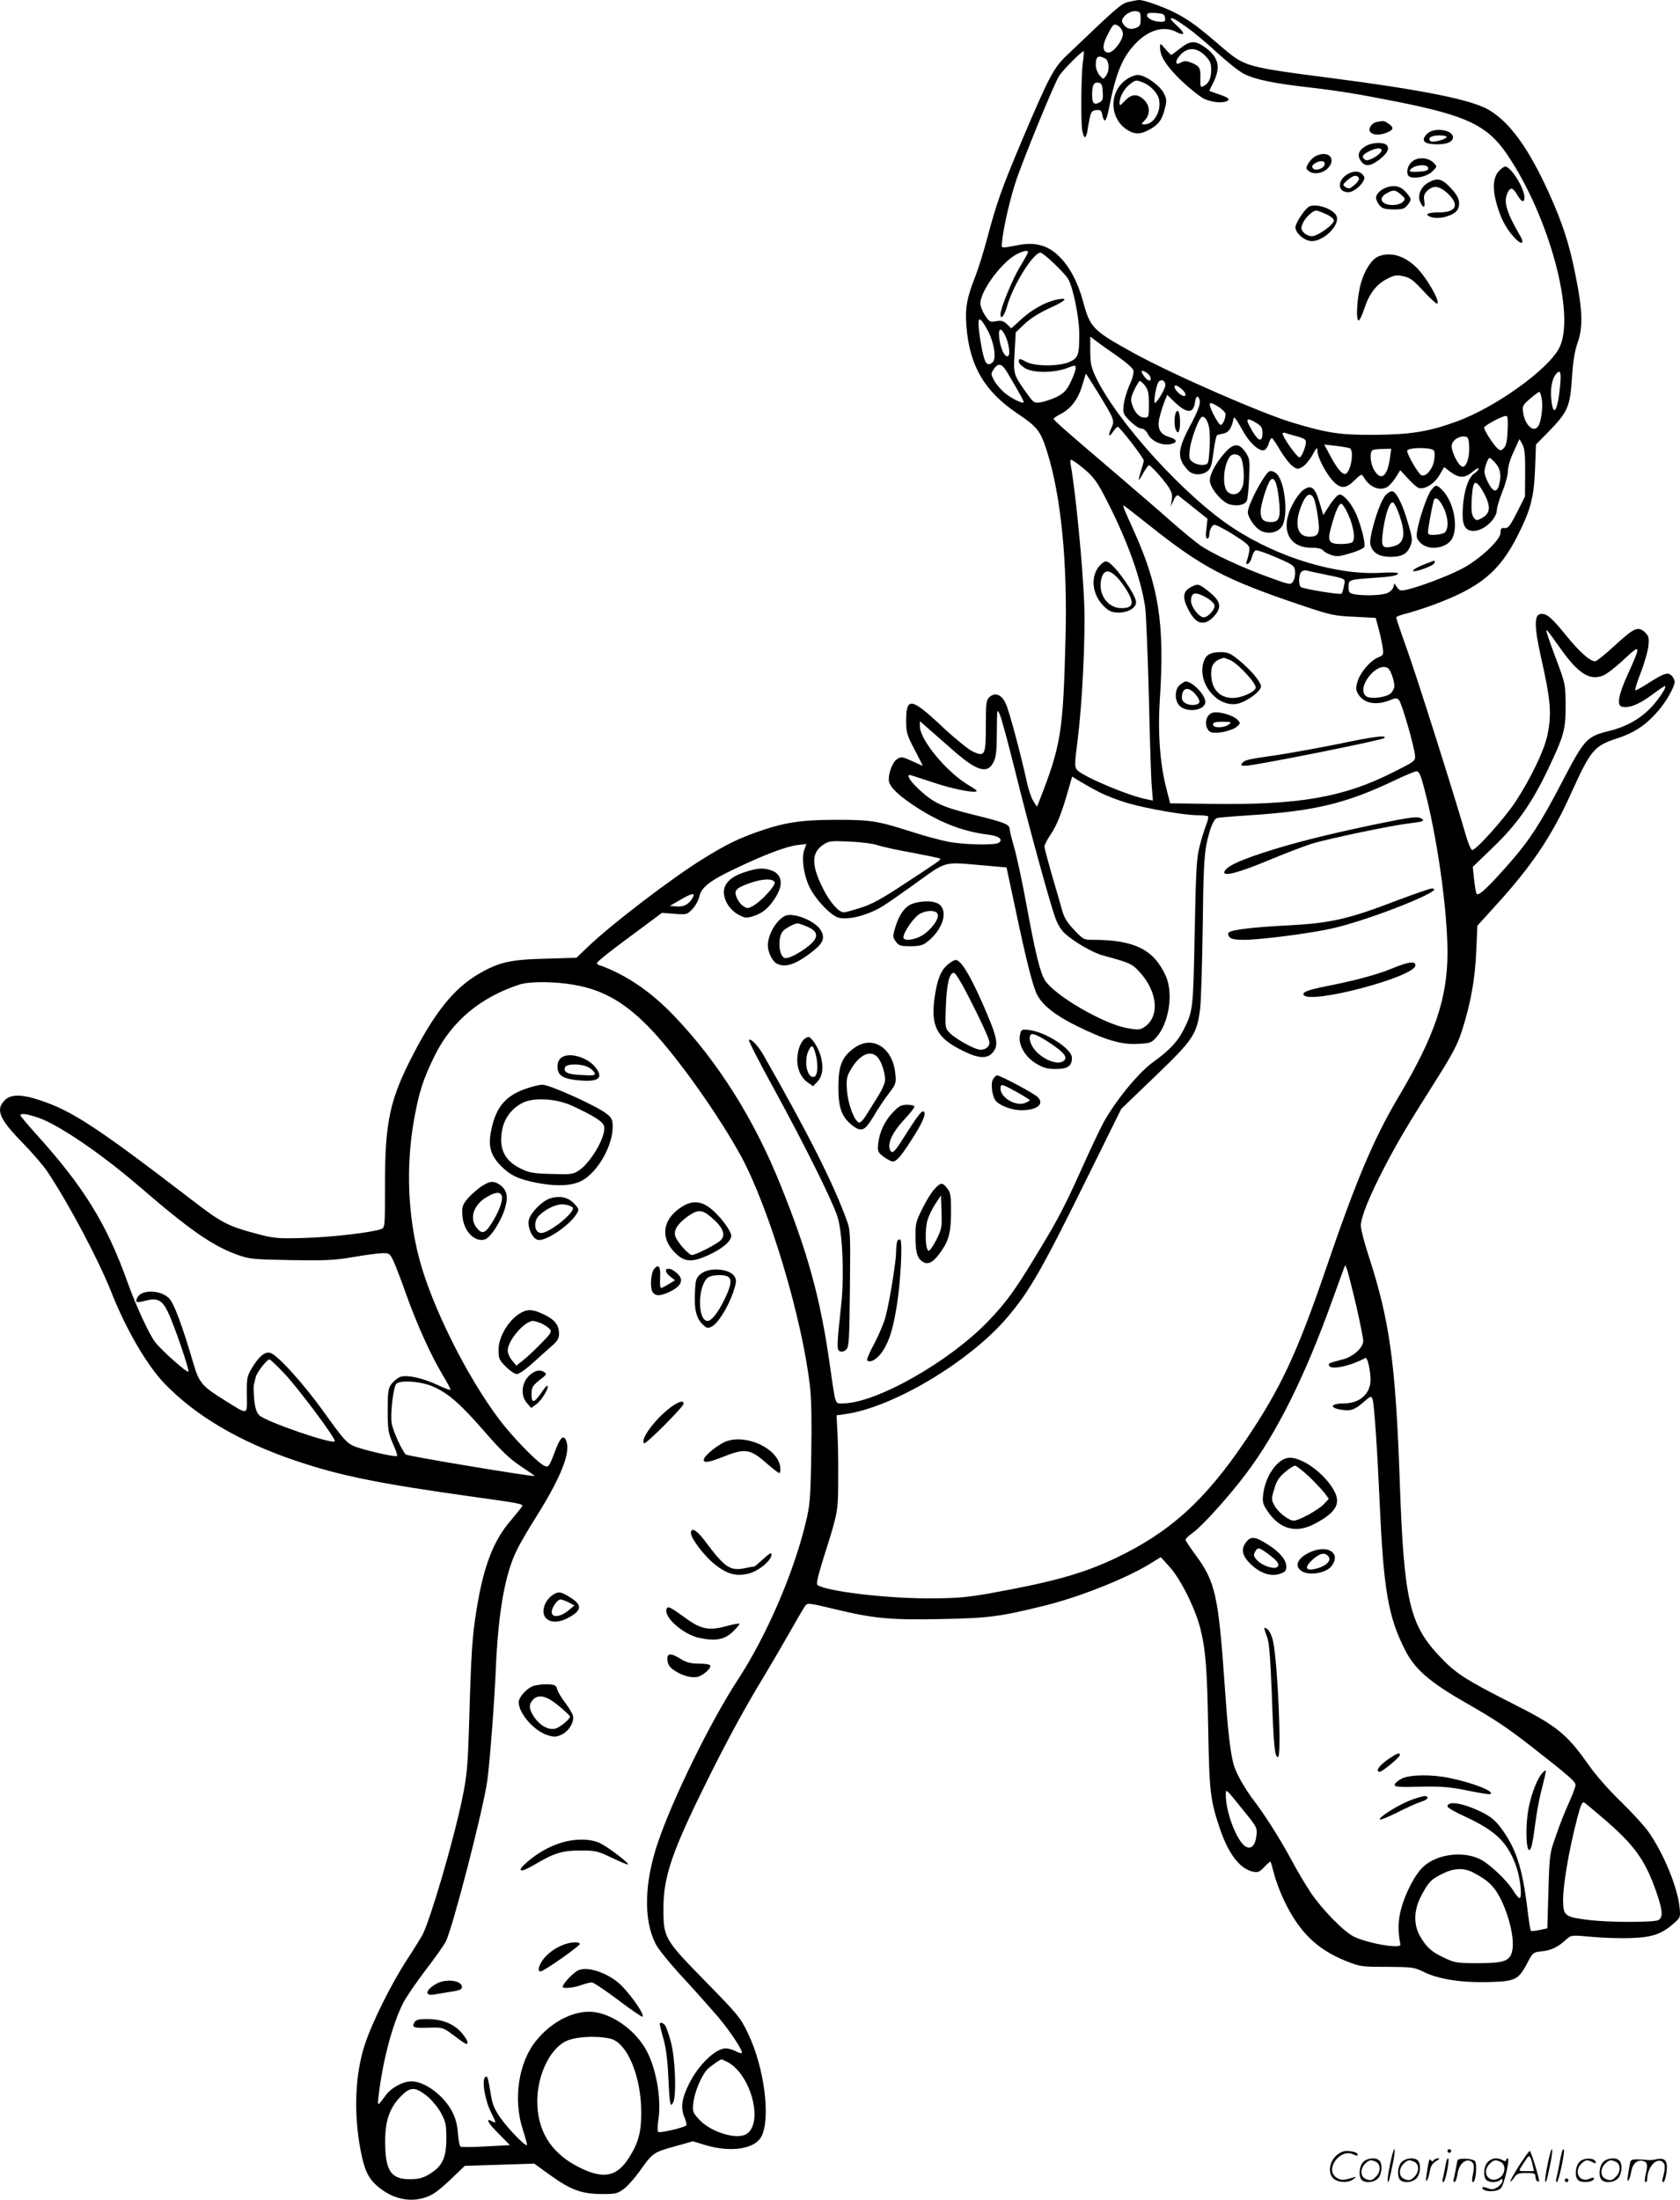 <svg version="1.0" xmlns="http://www.w3.org/2000/svg"
  viewBox="0 0 917.082 1200.508"
 preserveAspectRatio="xMidYMid meet">
<g transform="translate(0.156,1200.902) scale(0.1,-0.1)"
fill="#000000" stroke="none">
<path d="M6156 11998 c-39 -11 -56 -25 -337 -294 -68 -64 -98 -121 -243 -464
-111 -264 -136 -334 -190 -536 -19 -72 -48 -164 -64 -205 -46 -116 -56 -171
-48 -270 16 -215 99 -357 279 -477 109 -74 125 -94 161 -207 76 -241 112 -602
101 -1015 -13 -518 -24 -588 -144 -894 l-12 -30 -19 30 c-11 16 -27 63 -36
104 -30 140 -95 384 -114 426 -22 52 -59 67 -90 39 -18 -16 -20 -32 -20 -155
0 -165 -5 -174 -74 -141 -24 12 -99 73 -166 136 -167 157 -195 161 -195 32 0
-66 4 -79 46 -159 26 -49 45 -88 44 -88 -2 0 -28 12 -59 26 -53 24 -58 25 -81
10 -23 -15 -45 -69 -45 -113 0 -31 39 -73 122 -130 141 -97 277 -152 421 -169
59 -7 84 -27 56 -45 -22 -14 -190 -10 -273 6 -42 8 -132 32 -199 54 -188 60
-223 66 -417 66 -193 -1 -279 -14 -430 -67 -102 -36 -175 -72 -292 -145 -171
-105 -499 -356 -628 -479 l-65 -62 -170 -5 c-193 -5 -253 -19 -365 -84 -132
-78 -234 -203 -356 -438 -128 -247 -154 -367 -154 -712 0 -233 0 -234 -22
-242 -49 -18 -261 -43 -413 -48 -148 -4 -167 -3 -255 20 -164 43 -200 61 -352
178 -525 403 -664 495 -840 553 -100 34 -161 34 -193 1 -52 -51 -31 -102 94
-230 54 -55 116 -127 138 -160 119 -179 277 -477 348 -655 79 -201 193 -398
289 -499 169 -177 411 -320 716 -423 245 -83 452 -125 974 -198 233 -32 266
-38 266 -49 0 -3 -27 -37 -60 -76 -98 -112 -152 -253 -190 -490 -24 -149 -29
-225 -40 -595 -8 -269 -12 -308 -39 -440 -47 -227 -172 -654 -217 -742 -8 -14
-45 -75 -84 -134 -85 -131 -189 -339 -229 -460 -54 -161 -63 -374 -25 -576 20
-108 42 -155 89 -197 78 -68 170 -93 257 -67 44 13 71 31 140 95 l84 80 190 6
189 6 83 -60 c114 -83 175 -105 283 -106 79 0 88 2 124 29 21 16 58 58 84 94
71 101 77 105 189 136 l103 29 72 -22 c137 -40 266 -20 302 48 51 100 16 375
-72 560 -43 90 -54 103 -237 290 -221 226 -226 234 -226 395 0 169 45 303 216
651 115 235 223 435 323 599 37 61 102 172 144 246 42 74 82 143 90 154 13 18
18 18 163 -17 210 -51 305 -60 582 -54 257 5 318 13 562 73 193 48 442 147
575 228 l60 37 48 -53 c59 -65 138 -222 167 -333 30 -119 38 -219 44 -560 6
-335 11 -381 65 -540 47 -137 110 -217 181 -231 25 -5 35 -1 60 26 17 18 32
31 34 29 2 -2 11 -33 20 -69 9 -36 34 -101 55 -145 81 -169 178 -264 334 -327
80 -32 86 -33 227 -33 138 -1 148 -2 203 -29 81 -39 204 -58 353 -54 145 4
161 12 210 104 30 58 32 59 81 64 50 5 88 24 133 66 25 22 27 23 135 13 61 -6
157 -9 215 -7 118 4 169 22 234 79 38 33 38 34 33 89 -12 113 -89 298 -172
415 -24 33 -92 107 -152 165 -65 63 -136 144 -177 203 -115 163 -170 208 -413
330 -262 133 -311 165 -401 262 -159 170 -190 305 -212 935 -23 661 -55 890
-171 1247 -23 70 -42 144 -42 163 0 46 48 165 133 327 74 141 117 213 283 476
84 133 113 188 136 261 48 150 71 279 78 432 l6 141 99 109 c198 217 307 379
413 614 107 237 126 259 253 300 87 28 151 69 213 139 49 53 99 140 99 170 0
8 -7 22 -16 32 -20 22 -43 14 -132 -43 -34 -22 -65 -39 -67 -36 -3 3 11 47 31
99 20 51 38 116 41 144 4 44 2 53 -20 74 -37 34 -58 24 -165 -74 -51 -47 -98
-85 -106 -85 -28 0 -83 49 -156 138 -83 103 -110 125 -143 120 -34 -5 -33 -72
2 -229 55 -244 61 -315 36 -434 -18 -84 -92 -237 -174 -362 -63 -94 -214 -263
-236 -263 -6 0 -22 35 -34 78 -61 213 -268 867 -321 1014 -33 92 -60 172 -60
177 0 5 24 14 53 21 28 7 95 28 147 47 260 96 364 182 465 383 69 137 87 206
93 359 l5 134 60 61 c116 119 126 141 137 311 5 81 15 139 29 180 31 83 29
177 -8 361 -35 180 -72 294 -151 468 -109 238 -209 376 -322 444 -95 57 -361
110 -878 177 -435 56 -457 62 -564 152 -141 121 -173 145 -237 183 -67 40
-203 91 -236 89 -10 -1 -36 -6 -57 -11z m69 -93 c0 -34 -4 -41 -28 -49 -31
-11 -53 -2 -71 28 -15 24 35 68 73 64 23 -3 26 -7 26 -43z m133 8 c3 -19 -1
-23 -22 -23 -38 0 -76 18 -76 35 0 13 10 15 48 13 40 -3 47 -6 50 -25z m118
-52 c38 -27 114 -90 168 -141 55 -50 120 -102 145 -114 58 -30 159 -51 331
-71 183 -21 293 -39 504 -81 383 -76 495 -130 603 -290 229 -338 374 -878 283
-1054 -61 -118 -346 -323 -559 -401 -153 -56 -255 -72 -451 -73 -189 -1 -252
9 -441 65 -169 50 -654 262 -864 377 -231 127 -245 140 -284 285 -29 107 -74
191 -132 248 -60 59 -130 78 -219 61 -102 -19 -95 -20 -92 13 7 82 47 252 81
350 51 144 203 515 230 558 20 33 129 142 135 136 2 -2 0 -31 -5 -64 -9 -74
-11 -316 -3 -367 4 -21 10 -38 15 -38 4 0 11 17 14 38 16 100 19 107 48 110
23 3 28 -1 33 -27 10 -47 21 -37 34 27 39 199 72 282 143 359 72 78 158 104
228 67 46 -23 48 -8 6 31 -20 19 -37 36 -37 39 0 14 21 3 86 -43z m-348 -33
c4 -35 -53 -110 -81 -106 -30 4 -33 37 -6 90 33 67 38 71 63 55 12 -8 22 -25
24 -39z m-97 -138 c23 -13 26 -67 4 -96 -15 -19 -15 -19 -35 5 -11 13 -20 38
-20 55 0 47 13 56 51 36z m-13 -182 c3 -39 0 -49 -18 -58 -29 -16 -40 -5 -40
40 0 54 9 72 34 68 17 -2 22 -11 24 -50z m-408 -875 c0 -5 -20 -41 -45 -82
-41 -69 -105 -224 -105 -257 0 -34 21 -9 36 44 32 114 143 292 182 292 16 0
128 -106 151 -143 27 -45 61 -212 61 -301 0 -115 -6 -131 -53 -152 -55 -25
-188 -25 -234 -1 -39 21 -43 21 -43 2 0 -8 15 -24 33 -35 44 -27 157 -27 227
-1 50 19 50 19 50 -1 0 -10 -12 -44 -27 -74 -22 -45 -36 -60 -74 -80 -26 -13
-65 -26 -87 -30 -38 -6 -40 -4 -74 42 -78 109 -78 109 -71 229 l6 110 48 46
c31 29 80 60 134 85 90 40 110 61 48 49 -62 -11 -139 -53 -198 -107 l-56 -51
-24 23 c-19 18 -31 21 -59 16 -32 -6 -37 -4 -60 31 -14 21 -26 51 -26 66 0 69
120 230 201 270 37 18 59 22 59 10z m-215 -437 c33 -68 43 -147 21 -165 -30
-25 -43 -5 -60 86 -9 48 -16 103 -16 122 0 28 2 32 15 21 8 -7 26 -36 40 -64z
m89 -15 c21 -39 31 -107 18 -115 -17 -10 -40 34 -48 92 -8 59 6 70 30 23z
m616 -117 c43 -30 82 -64 85 -75 4 -13 -3 -44 -21 -82 -15 -34 -29 -83 -32
-109 -4 -45 -2 -50 36 -88 22 -22 49 -40 61 -40 13 0 26 -11 36 -31 20 -38 75
-63 122 -54 42 8 39 26 -6 39 -51 15 -67 47 -53 106 6 27 19 66 27 87 l15 37
38 -37 c68 -66 106 -67 114 -2 4 37 22 39 26 3 2 -19 -15 -62 -52 -131 -71
-133 -74 -178 -13 -244 25 -28 76 -30 107 -5 18 14 24 35 33 106 6 48 15 89
21 91 6 2 23 6 37 9 26 6 43 34 51 81 2 14 15 -2 44 -55 40 -75 92 -124 123
-118 8 2 20 18 25 36 5 18 13 31 18 30 4 -2 25 -32 45 -67 21 -35 51 -74 66
-85 26 -19 30 -19 55 -5 15 8 39 37 54 64 23 42 28 46 28 24 0 -35 46 -123 85
-165 42 -44 69 -44 118 4 35 34 39 36 49 18 29 -52 82 -77 123 -58 14 6 36 30
51 53 l26 42 42 -45 c22 -25 49 -49 59 -52 32 -10 86 23 113 70 l26 44 31 -24
c50 -38 82 -38 126 0 17 14 31 21 31 15 0 -6 -11 -18 -24 -26 -32 -22 -56 -93
-62 -185 -6 -89 7 -123 49 -128 58 -7 137 62 137 118 0 12 14 55 30 97 17 41
30 92 30 113 0 21 13 67 32 105 l31 68 16 -29 c12 -23 16 -57 15 -157 l-1
-128 -44 -87 c-37 -73 -48 -87 -67 -85 -18 2 -22 -2 -22 -24 0 -41 -115 -148
-215 -200 -81 -41 -226 -96 -297 -112 -33 -8 -40 -6 -53 13 l-15 21 -6 -22
c-4 -12 -19 -26 -36 -32 -34 -12 -128 -14 -177 -5 -27 6 -31 10 -31 40 0 39 2
40 134 49 98 6 136 13 136 25 0 5 -42 6 -92 3 -242 -14 -561 82 -809 245 -263
172 -634 581 -750 825 -24 52 -29 74 -29 141 l0 78 36 -27 c19 -15 71 -51 114
-81z m-604 -86 c70 -118 94 -161 90 -165 -8 -8 -73 25 -107 55 -19 17 -44 46
-54 65 -18 33 -18 37 -2 61 25 37 44 32 73 -16z m781 -24 c10 -26 -8 -30 -28
-5 -10 13 -19 27 -19 32 0 14 40 -10 47 -27z m2238 -49 c-13 -139 -38 -179
-48 -77 -6 60 3 112 24 138 25 30 31 14 24 -61z m-2527 -32 c96 -157 96 -158
77 -200 -20 -42 -13 -55 10 -19 10 14 21 26 25 26 10 0 144 -172 142 -185 0
-5 -7 -31 -16 -57 -8 -27 -13 -48 -11 -48 2 0 14 18 26 40 13 22 25 40 29 40
10 0 76 -73 104 -114 21 -31 25 -47 21 -75 l-6 -36 16 34 c11 24 19 31 28 24
6 -5 45 -35 84 -67 l73 -58 -6 -54 c-5 -37 -3 -54 5 -54 6 0 11 10 11 23 0 13
6 31 13 41 12 16 16 15 64 -11 29 -15 73 -43 99 -61 42 -30 46 -36 41 -65 -3
-18 -9 -40 -13 -51 -5 -13 -3 -17 6 -14 8 2 18 19 22 37 5 17 14 34 21 37 7 2
57 -15 112 -39 97 -42 100 -45 103 -78 2 -19 -4 -43 -11 -54 -14 -19 -17 -18
-133 24 -141 51 -304 126 -371 172 -26 18 -100 78 -163 134 -63 56 -212 184
-330 285 -256 218 -310 266 -310 274 0 3 18 15 39 26 55 28 96 82 117 156 11
35 20 64 20 64 1 0 29 -44 62 -97z m372 34 c0 -19 -46 -97 -58 -97 -8 0 7 89
18 110 13 24 40 15 40 -13z m-111 -3 c17 -22 21 -41 21 -100 0 -71 -1 -74 -23
-74 -29 0 -53 25 -68 69 -10 28 -8 40 11 82 13 27 27 49 31 49 4 0 17 -12 28
-26z m210 -28 c23 -27 7 -39 -22 -16 -31 25 -38 57 -9 41 10 -5 24 -17 31 -25z
m1955 -41 c8 -39 -1 -120 -16 -147 -23 -46 -75 -3 -85 70 -5 36 -2 41 38 75
23 20 46 37 50 37 4 0 10 -16 13 -35z m-1766 -45 c18 -11 35 -27 39 -36 6 -17
-12 -64 -25 -64 -9 0 -46 63 -57 98 -8 27 1 28 43 2z m-49 -117 c4 -21 5 -74
2 -118 -6 -79 -6 -80 -34 -83 -16 -2 -40 4 -54 13 -23 16 -25 21 -20 69 5 48
39 146 60 174 15 19 38 -7 46 -55z m1629 -13 c-2 -58 -8 -84 -20 -96 -15 -15
-19 -15 -34 -3 -21 17 -74 99 -74 114 0 11 95 63 119 64 10 1 12 -16 9 -79z
m-1370 40 c26 -16 32 -26 32 -55 0 -58 -28 -43 -70 38 -24 43 -13 48 38 17z
m219 -72 c25 -6 47 -16 49 -23 7 -17 -19 -88 -33 -92 -12 -4 -93 110 -93 130
0 5 7 6 16 3 9 -4 37 -11 61 -18z m941 -48 c5 -61 -14 -122 -36 -118 -24 4
-66 92 -58 121 6 26 40 47 71 44 16 -2 21 -11 23 -47z m-652 -17 c26 -10 7
-131 -23 -140 -16 -6 -47 30 -83 99 l-33 61 62 -7 c34 -4 69 -10 77 -13z m457
-10 c12 -7 8 -62 -7 -92 -19 -36 -40 -53 -59 -45 -15 5 -77 112 -77 132 0 18
113 22 143 5z m-237 -43 c-14 -102 -49 -129 -86 -67 -22 36 -27 103 -7 110 6
3 32 6 56 6 l44 1 -7 -50z m578 -31 c26 -31 31 -67 17 -119 -12 -43 -35 -35
-61 19 -21 45 -22 55 -11 91 6 22 16 40 21 40 4 0 20 -14 34 -31z m-2265 -15
c69 -55 87 -79 147 -198 109 -214 183 -422 204 -573 5 -39 14 -259 20 -490 5
-230 12 -451 16 -490 l6 -73 -34 7 c-97 18 -348 124 -380 160 -14 17 -14 29 3
163 26 208 43 559 36 745 -8 208 -47 608 -73 753 -4 17 -3 32 1 32 5 0 29 -16
54 -36z m2217 -182 c19 -52 11 -79 -31 -102 -25 -13 -28 -13 -42 5 -11 15 -14
39 -11 96 6 97 14 111 44 74 12 -16 30 -49 40 -73z m-1840 -143 c287 -228 413
-294 829 -434 157 -53 177 -57 286 -62 l117 -6 16 -59 c9 -33 19 -79 22 -102
6 -40 5 -43 -25 -55 -43 -18 -97 -82 -112 -131 -10 -33 -10 -45 2 -66 28 -52
95 -67 170 -38 34 14 43 15 54 3 15 -15 84 -254 88 -304 2 -29 -3 -32 -118
-90 -273 -138 -515 -180 -999 -173 l-220 3 -23 90 c-33 133 -45 301 -33 480
27 413 -6 620 -149 932 -49 109 -55 123 -48 123 2 0 66 -50 143 -111z m949
-264 c125 -26 118 -22 110 -63 -4 -21 -10 -40 -13 -43 -8 -7 -204 25 -222 36
-14 9 -13 68 2 83 7 7 19 10 28 8 8 -3 51 -12 95 -21z m1291 -404 c98 -139
162 -179 235 -148 19 8 70 47 113 88 93 87 94 80 19 -85 -50 -109 -60 -168
-30 -174 40 -8 89 11 159 62 40 30 74 53 76 51 8 -7 -29 -64 -71 -111 -60 -65
-135 -109 -230 -133 -129 -32 -137 -41 -267 -290 -110 -211 -173 -309 -276
-426 -117 -134 -175 -189 -185 -174 -4 7 -10 43 -14 80 l-7 67 112 108 c132
127 211 241 299 425 88 186 96 215 96 349 -1 114 -1 117 -53 255 -29 77 -52
144 -52 150 0 12 5 5 76 -94z m-940 -109 c13 -9 34 -68 34 -97 0 -12 -9 -30
-20 -40 -25 -23 -114 -33 -135 -15 -55 46 61 193 121 152z m-2035 -565 c76
-307 190 -722 220 -802 10 -28 31 -63 47 -77 49 -47 153 -107 210 -123 147
-40 159 -45 199 -88 102 -110 114 -247 27 -304 -23 -15 -35 -15 -92 -5 -125
21 -392 175 -448 259 -27 41 -53 146 -103 418 -22 121 -52 259 -66 308 -14 48
-25 93 -25 101 0 26 -29 37 -183 75 -184 45 -229 66 -308 138 -50 46 -74 83
-54 83 2 0 60 -19 127 -41 109 -37 238 -62 238 -46 0 3 -20 17 -44 31 -119 70
-266 247 -266 321 l0 28 39 -34 c22 -19 79 -69 128 -112 140 -126 201 -146
235 -77 14 28 18 62 18 165 1 126 1 129 16 95 9 -19 47 -160 85 -313z m2229
-79 c72 -265 130 -670 130 -908 0 -249 -70 -455 -266 -785 -137 -231 -233
-458 -399 -945 -156 -456 -246 -649 -436 -930 -223 -331 -415 -504 -714 -646
-176 -83 -341 -129 -685 -191 -134 -23 -181 -27 -345 -27 -229 1 -538 38 -593
72 -9 6 -1 42 32 149 79 248 80 253 80 428 1 88 -1 203 -4 255 l-5 95 51 7
c260 38 675 286 879 525 124 145 191 262 453 794 l171 346 184 177 c209 200
230 231 247 372 5 44 11 246 14 449 3 292 8 387 21 450 18 84 38 134 58 140 7
2 89 9 182 15 354 23 525 65 795 194 52 25 102 45 111 46 13 0 23 -21 39 -82z
m-1767 -34 c37 -19 106 -45 155 -59 109 -31 308 -65 377 -65 28 0 54 -3 58 -6
3 -4 -1 -23 -9 -43 -8 -20 -25 -72 -36 -116 -18 -71 -21 -124 -28 -475 -8
-418 -9 -429 -60 -530 -33 -66 -78 -113 -165 -176 -83 -58 -218 -226 -279
-343 -24 -47 -74 -153 -111 -236 -94 -209 -129 -277 -239 -458 -124 -206 -173
-274 -271 -376 -214 -224 -616 -451 -796 -451 -44 0 -38 -16 -70 205 -51 364
-119 614 -271 990 -145 360 -343 673 -581 921 -128 134 -265 226 -410 277 -16
6 -14 10 15 35 18 16 100 79 182 139 l148 110 69 -5 c67 -5 69 -4 98 27 17 18
33 48 37 67 9 49 60 89 199 154 159 76 277 120 336 127 l49 6 -11 -32 c-16
-44 -4 -134 26 -198 30 -67 117 -160 160 -172 55 -15 165 14 246 65 24 15 99
67 167 116 177 128 159 123 347 107 l158 -14 48 -225 c60 -284 95 -423 119
-470 29 -57 102 -114 214 -169 158 -78 246 -104 334 -99 68 3 76 6 102 35 70
78 95 241 52 336 -65 144 -171 197 -398 197 -49 0 -53 2 -102 54 -39 41 -55
67 -67 112 -9 33 -34 119 -56 193 -21 74 -39 141 -39 150 0 9 15 39 34 66 34
51 60 116 96 243 l21 73 42 -26 c23 -14 72 -42 110 -61z m-1213 -288 c25 -8
110 -27 190 -41 79 -15 147 -29 150 -32 6 -6 5 -7 -195 -138 -121 -80 -179
-112 -238 -130 -43 -14 -84 -25 -92 -25 -28 0 -76 54 -114 130 -65 130 -64
196 3 240 28 19 42 21 141 16 61 -2 130 -11 155 -20z m-1009 -284 c-20 -37
-48 -53 -88 -50 l-38 3 55 32 c63 37 86 42 71 15z m-647 -478 c162 -28 285
-101 426 -251 146 -156 369 -472 486 -688 153 -285 332 -882 374 -1253 8 -66
10 -197 7 -370 -4 -242 -7 -277 -30 -372 -67 -279 -215 -620 -372 -860 -148
-227 -354 -646 -436 -889 -73 -216 -78 -415 -14 -546 14 -30 77 -108 152 -189
71 -77 157 -174 193 -216 67 -80 137 -187 128 -195 -3 -3 -18 1 -34 10 -16 8
-40 15 -53 15 -57 0 -150 -90 -202 -195 -39 -79 -46 -129 -25 -179 9 -21 14
-42 11 -46 -7 -11 -142 -43 -153 -36 -5 3 -5 29 0 63 20 120 -15 305 -76 401
-69 110 -198 192 -301 192 -99 0 -209 -59 -289 -157 -97 -118 -128 -321 -73
-488 14 -43 24 -81 22 -83 -8 -8 -99 85 -142 145 -34 48 -46 76 -54 125 -18
105 -19 109 -31 102 -21 -13 -3 -127 31 -193 28 -56 29 -61 10 -51 -43 24 -31
-3 30 -64 l63 -64 -130 -7 c-72 -4 -135 -5 -140 -1 -5 3 -11 36 -14 74 -4 50
-13 83 -34 122 -46 85 -148 160 -219 160 -47 0 -110 -34 -141 -76 -45 -62 -46
-62 -39 -4 22 188 75 392 134 507 16 32 71 112 121 178 51 66 101 137 112 158
38 76 207 729 227 882 14 105 38 422 46 605 13 312 51 523 116 652 17 35 65
117 107 183 133 213 186 346 162 409 -14 38 -33 22 -60 -51 -34 -90 -37 -95
-63 -82 -42 23 -170 155 -243 251 -180 239 -371 624 -438 882 -62 237 -72 506
-27 756 26 146 49 219 112 347 92 187 250 320 464 389 55 18 193 17 299 -2z
m-2926 -725 c109 -37 343 -196 552 -376 273 -236 399 -323 532 -371 69 -25 86
-26 293 -30 190 -3 238 -1 344 17 68 12 140 21 161 21 34 0 38 -3 58 -47 12
-27 42 -104 66 -173 59 -166 136 -336 197 -438 28 -46 49 -86 46 -88 -2 -2
-33 9 -69 26 -82 39 -168 57 -204 45 -15 -6 -36 -23 -48 -38 -19 -25 -21 -42
-21 -145 0 -106 3 -123 28 -181 16 -35 26 -65 23 -68 -8 -8 -191 34 -238 55
-37 16 -59 42 -153 173 -116 163 -262 325 -302 335 -29 8 -63 -21 -101 -86
-25 -41 -27 -54 -26 -143 1 -114 10 -111 -115 -34 -129 80 -145 98 -176 202
-64 219 -108 334 -135 360 -47 45 -148 47 -171 4 -15 -29 -8 -32 45 -18 63 16
89 3 119 -58 33 -65 121 -322 114 -330 -8 -7 -149 118 -182 162 -33 43 -104
197 -150 325 -115 322 -239 522 -504 815 -44 49 -81 93 -81 97 0 13 34 9 98
-13z m7193 -1022 c21 -92 39 -180 39 -196 0 -37 -54 -86 -112 -101 -74 -19
-79 -21 -75 -33 9 -26 113 -5 199 41 11 5 28 -68 28 -119 0 -76 -59 -129 -144
-129 -76 0 -84 -25 -12 -35 49 -8 72 1 125 48 32 28 35 28 42 10 9 -25 26
-276 39 -568 21 -470 46 -619 138 -800 52 -104 133 -175 327 -286 161 -92 226
-135 361 -240 200 -156 243 -193 243 -210 1 -9 -15 -51 -34 -94 -20 -42 -52
-123 -71 -179 -36 -100 -37 -103 -43 -306 l-6 -205 -43 -9 c-23 -5 -45 -7 -47
-4 -3 3 -12 61 -20 129 -27 218 -62 324 -146 436 -29 38 -55 59 -101 82 -105
51 -188 64 -188 31 0 -6 43 -31 96 -55 170 -79 233 -141 280 -274 22 -63 33
-171 17 -171 -5 0 -21 20 -36 44 -35 56 -132 147 -182 170 -93 44 -232 26
-305 -41 -47 -41 -103 -150 -126 -243 -14 -57 -15 -114 -1 -183 5 -26 -180 6
-256 44 -56 29 -172 148 -234 240 -27 41 -74 119 -103 174 -62 115 -144 245
-205 325 -54 71 -101 154 -114 205 -17 67 -30 178 -46 410 -36 515 -51 581
-166 736 -27 37 -49 70 -49 75 0 5 19 23 41 39 52 37 199 201 290 322 168 223
322 532 471 948 28 77 55 151 60 165 l10 25 10 -25 c5 -14 27 -100 49 -193z
m-5850 -374 c78 -83 285 -360 275 -370 -16 -17 -378 108 -412 142 -15 15 -23
39 -28 87 -3 36 -4 72 -2 79 2 8 7 26 10 41 6 27 61 98 76 98 4 0 41 -35 81
-77z m813 -72 c81 -35 149 -95 277 -242 93 -107 138 -150 199 -191 44 -29 78
-53 77 -54 -7 -6 -693 108 -703 117 -19 16 -70 127 -77 169 -9 49 8 196 24
216 19 23 138 15 203 -15z m4421 -2311 c75 -92 77 -96 72 -139 -6 -55 -30 -78
-61 -58 -47 31 -106 186 -106 278 0 38 -5 43 95 -81z m1960 -40 c175 -149 233
-230 294 -403 36 -104 39 -142 12 -157 -26 -13 -273 -13 -381 1 -118 14 -134
23 -138 79 -7 82 27 289 79 487 16 60 25 80 35 75 7 -4 51 -41 99 -82z m-707
-299 c85 -44 120 -78 157 -155 43 -89 69 -204 60 -264 -10 -65 -40 -77 -190
-77 -111 0 -125 2 -180 28 -71 33 -98 57 -133 116 -39 67 -37 147 7 228 39 73
51 85 117 118 60 29 113 31 162 6z m-4711 -907 c94 -19 173 -206 172 -409 0
-103 -17 -164 -68 -243 -64 -101 -136 -116 -259 -57 -152 72 -232 186 -240
341 -8 148 59 303 153 352 48 25 161 33 242 16z m642 -128 c128 -67 199 -331
105 -393 -53 -34 -197 10 -260 80 -35 38 -36 42 -30 95 7 55 42 140 74 176 15
16 71 56 80 56 2 0 16 -7 31 -14z m-1642 -184 c27 -22 61 -62 78 -93 26 -48
30 -64 30 -139 0 -106 -21 -152 -89 -194 -37 -23 -59 -29 -106 -30 -107 -1
-138 44 -139 201 -1 115 23 186 83 249 54 55 78 56 143 6z M6441 11745 c-24
-19 -46 -35 -49 -35 -3 0 -18 15 -33 33 -28 32 -28 32 -28 7 -1 -48 37 -105
118 -183 46 -43 101 -87 124 -98 45 -20 103 -24 126 -10 16 10 1 20 -61 40
-21 7 -38 14 -38 15 0 1 9 19 20 41 45 88 31 144 -48 199 -51 35 -78 33 -131
-9z m135 -39 c28 -28 34 -42 34 -76 0 -48 -12 -75 -40 -90 -18 -10 -20 -7 -19
39 2 59 -4 69 -47 87 -25 10 -40 12 -54 4 -25 -13 -30 -13 -30 4 0 7 12 25 26
40 39 38 86 36 130 -8z M6150 11577 c-100 -66 -97 -216 4 -278 39 -24 67 -24
114 0 52 27 73 53 88 113 12 46 12 56 -4 87 -20 43 -103 101 -142 101 -15 0
-42 -10 -60 -23z m87 -18 c42 -16 82 -58 89 -95 12 -64 -30 -134 -80 -134 -19
0 -19 1 2 23 30 32 29 78 -4 111 -36 35 -69 33 -105 -5 -27 -29 -29 -29 -29
-10 0 31 25 76 56 100 31 24 33 25 71 10z M7512 11343 c-12 -2 -27 -14 -33
-25 -23 -42 42 -59 104 -26 23 12 22 24 -5 42 -23 16 -26 17 -66 9z M7789
11279 c-34 -34 -21 -54 37 -57 64 -4 104 11 104 38 0 41 -104 56 -141 19z
m106 -19 c-9 -14 -78 -31 -88 -21 -17 17 4 31 49 31 26 0 43 -4 39 -10z M7458
11214 c-41 -22 -53 -50 -33 -80 23 -36 51 -35 102 3 44 34 58 60 42 79 -15 18
-76 17 -111 -2z m82 -26 c0 -20 -71 -62 -88 -52 -23 15 -18 28 18 46 41 21 70
23 70 6z M7180 11157 c-13 -7 -31 -25 -40 -40 -14 -26 -14 -29 5 -43 23 -18
70 -12 97 12 57 53 10 107 -62 71z m50 -42 c0 -23 -47 -42 -63 -26 -9 10 -8
15 7 27 26 18 56 18 56 -1z M7718 11135 c-29 -16 -45 -54 -34 -81 10 -27 101
-14 134 20 26 26 26 26 7 46 -27 27 -74 33 -107 15z m77 -45 c0 -11 -14 -16
-53 -18 -38 -2 -52 0 -47 8 18 30 100 38 100 10z M8181 11076 c-30 -32 -36
-89 -17 -163 21 -84 51 -145 96 -195 42 -48 65 -44 36 5 -77 133 -92 188 -66
238 15 28 28 24 51 -16 24 -40 39 -45 39 -12 -1 51 -74 167 -105 167 -6 0 -22
-11 -34 -24z M7359 11061 c-62 -33 -62 -101 0 -101 37 0 100 64 85 87 -17 28
-49 33 -85 14z m57 -23 c4 -6 -4 -21 -20 -35 -30 -26 -35 -27 -56 -13 -13 9
-11 14 13 35 31 27 52 32 63 13z M7798 11014 c-42 -22 -63 -69 -48 -105 17
-39 30 -37 23 5 -4 26 0 38 18 55 32 29 62 26 104 -10 73 -65 57 -109 -41
-109 -61 0 -82 -11 -48 -24 48 -19 139 8 152 45 14 36 2 69 -43 115 -45 48
-71 54 -117 28z M7576 10989 c-36 -10 -66 -37 -66 -59 0 -10 8 -28 18 -40 15
-19 29 -23 76 -24 50 0 61 3 77 23 24 30 24 34 -6 69 -28 33 -57 42 -99 31z
m70 -42 c25 -22 25 -24 10 -40 -10 -10 -33 -17 -55 -17 -62 0 -82 38 -33 64
37 21 47 20 78 -7z M7139 10878 c-26 -21 -69 -89 -69 -109 0 -30 42 -69 80
-75 62 -10 159 77 146 131 -11 43 -122 81 -157 53z m99 -38 c23 -10 42 -26 42
-34 0 -23 -89 -86 -120 -86 -15 0 -35 9 -45 20 -15 17 -16 24 -5 50 13 31 54
70 74 70 6 0 30 -9 54 -20z M7524 10610 c-36 -14 -73 -69 -95 -141 -22 -73
-31 -208 -14 -209 5 -1 19 28 31 65 27 82 66 133 126 163 39 20 51 21 89 13
36 -8 55 -23 110 -83 37 -40 70 -70 74 -66 14 14 -55 135 -108 191 -67 69
-146 94 -213 67z M6416 9754 c-8 -20 -8 -68 0 -88 13 -33 24 -14 24 38 0 55
-12 80 -24 50z M6682 9535 c-53 -60 -86 -128 -78 -159 11 -46 70 -110 108
-120 44 -11 83 -2 93 21 4 10 10 65 12 123 5 98 3 107 -19 140 -36 53 -66 52
-116 -5z m87 -19 c17 -20 25 -114 14 -156 -12 -46 -52 -63 -83 -35 -31 28 -24
146 13 193 13 16 42 15 56 -2z M6892 9393 c-41 -64 -82 -153 -82 -179 0 -28
40 -86 70 -101 40 -21 90 -12 114 20 42 57 17 269 -35 297 -29 16 -35 12 -67
-37z m87 -102 c12 -106 4 -131 -42 -131 -42 0 -57 15 -57 57 0 36 35 150 53
171 20 24 36 -10 46 -97z M7811 9334 c-22 -28 -66 -157 -77 -224 -5 -33 -2
-42 19 -64 46 -46 149 -29 175 29 31 68 4 196 -55 258 -33 33 -36 33 -62 1z
m67 -94 c28 -57 30 -125 3 -140 -11 -5 -35 -10 -55 -10 -34 0 -35 0 -30 38 9
59 26 146 31 155 10 16 29 0 51 -43z M7108 9331 c-13 -11 -36 -41 -50 -68 -74
-135 -30 -243 98 -243 33 0 56 -5 64 -14 6 -8 27 -20 46 -26 29 -10 46 -8 105
10 38 11 72 27 75 34 6 17 -10 90 -37 161 -23 63 -72 125 -98 125 -9 0 -32
-24 -53 -56 l-36 -56 -21 70 c-25 85 -47 99 -93 63z m62 -41 c6 -11 16 -56 22
-99 14 -92 6 -111 -47 -111 -69 0 -84 76 -37 183 22 50 44 60 62 27z m187 -86
c32 -70 42 -142 22 -155 -8 -5 -35 -9 -60 -9 -67 0 -76 15 -54 93 23 85 42
127 55 127 6 0 23 -25 37 -56z M7563 9308 c-23 -26 -56 -113 -77 -204 -11 -52
-11 -64 1 -88 17 -31 49 -46 103 -46 60 0 89 16 106 56 14 34 14 42 -11 127
-29 102 -63 170 -86 175 -8 1 -24 -8 -36 -20z m74 -109 c39 -112 27 -161 -43
-174 -52 -10 -58 2 -45 94 14 92 36 154 54 148 6 -2 22 -32 34 -68z M7776
8930 c-60 -23 -86 -46 -42 -36 48 12 96 34 96 45 0 6 -1 11 -2 11 -2 -1 -25
-10 -52 -20z M6006 8927 c-57 -57 -49 -161 18 -226 28 -28 43 -34 78 -35 54
-1 98 25 98 57 0 38 -109 195 -152 218 -14 8 -23 4 -42 -14z m98 -77 c20 -23
46 -61 58 -85 27 -54 15 -75 -42 -75 -77 0 -131 81 -109 162 14 52 45 51 93
-2z M6498 8804 c-43 -23 -46 -58 -12 -123 35 -67 69 -85 112 -59 15 9 35 30
45 46 23 39 10 69 -51 117 -51 39 -56 40 -94 19z m87 -57 c22 -12 41 -31 43
-41 5 -22 -35 -66 -59 -66 -25 0 -69 57 -69 89 0 48 23 53 85 18z M6590 8432
c-13 -11 -23 -33 -27 -60 -15 -115 96 -229 197 -202 54 15 126 71 122 96 -6
28 -58 89 -119 139 -48 39 -61 45 -103 45 -31 0 -56 -6 -70 -18z m123 -25 c43
-18 148 -132 140 -153 -9 -24 -78 -54 -125 -54 -74 0 -118 50 -118 133 0 49
18 72 68 86 1 1 17 -5 35 -12z M6439 8271 c-28 -23 -30 -82 -4 -111 38 -42
136 -31 143 15 5 36 -69 115 -107 115 -5 0 -19 -8 -32 -19z m86 -52 c30 -37
28 -53 -8 -57 -34 -4 -67 14 -67 38 0 57 35 66 75 19z M6620 8120 c-32 -8 -48
-50 -32 -85 9 -19 19 -25 44 -25 46 0 104 18 123 37 15 15 15 17 -2 35 -25 24
-101 46 -133 38z m86 -65 c-27 -20 -86 -20 -86 0 0 11 12 15 53 15 48 -1 50
-2 33 -15z M7305 7949 c-104 -21 -253 -48 -330 -60 -169 -24 -181 -27 -196
-45 -9 -12 -6 -14 21 -14 45 0 743 139 755 151 18 18 -61 8 -250 -32z M7505
7510 c-276 -58 -461 -105 -618 -157 -136 -45 -196 -75 -205 -102 -9 -28 81 -4
239 62 86 36 193 77 237 91 87 27 438 101 537 112 69 8 83 13 64 25 -22 14
-54 10 -254 -31z M7625 7095 c-265 -102 -363 -124 -590 -136 -197 -10 -313
-24 -329 -39 -6 -6 -4 -15 4 -25 9 -11 31 -15 81 -15 86 0 351 34 470 60 209
45 650 221 553 220 -11 0 -95 -30 -189 -65z M7601 6725 c-84 -35 -207 -68
-371 -100 -93 -19 -124 -31 -115 -46 34 -53 610 99 610 162 0 24 -37 20 -124
-16z M4066 7250 c-77 -24 -116 -62 -116 -110 0 -47 34 -99 82 -124 31 -17 41
-18 75 -8 52 16 84 41 122 99 48 72 40 131 -20 152 -44 15 -74 13 -143 -9z
m161 -56 c7 -18 -75 -106 -120 -130 -25 -14 -31 -14 -51 0 -13 8 -29 29 -36
46 -16 40 -5 52 70 79 69 25 128 27 137 5z M4980 7077 c-41 -14 -74 -60 -95
-131 -14 -48 -14 -52 4 -76 16 -22 26 -25 79 -25 46 0 68 5 88 21 82 61 119
159 75 203 -24 24 -93 28 -151 8z m138 -60 c5 -26 -36 -81 -82 -111 -42 -27
-106 -35 -106 -13 0 29 60 115 92 130 42 22 92 18 96 -6z M4285 7011 c-47 -21
-95 -101 -95 -161 0 -38 24 -86 49 -100 47 -24 107 -4 199 70 57 44 66 75 37
118 -35 49 -146 92 -190 73z m115 -57 c49 -20 63 -41 47 -71 -20 -36 -124
-103 -160 -103 -36 0 -47 109 -15 147 12 15 63 42 80 43 4 0 26 -7 48 -16z
M5172 6745 c-38 -32 -58 -82 -72 -182 -21 -155 12 -218 151 -287 90 -45 138
-48 169 -8 32 40 22 83 -60 269 -69 156 -117 233 -145 233 -7 0 -27 -11 -43
-25z m99 -147 c77 -148 129 -261 129 -279 0 -22 -21 -39 -49 -39 -30 0 -138
59 -170 94 -23 24 -24 29 -19 148 5 121 19 178 44 178 7 0 36 -46 65 -102z
M5566 6359 c-10 -51 27 -117 88 -154 40 -24 60 -30 109 -30 63 0 87 16 87 61
0 49 -143 141 -235 152 -41 4 -42 3 -49 -29z m174 -49 c66 -45 86 -70 68 -88
-29 -29 -109 -1 -158 54 -28 32 -39 72 -24 87 10 9 50 -9 114 -53z M4388 6338
c-8 -7 -21 -28 -27 -47 -24 -75 -6 -152 46 -189 l30 -21 21 22 c30 31 37 76
22 137 -11 46 -51 110 -69 110 -4 0 -14 -6 -23 -12z m61 -75 c17 -59 14 -123
-5 -130 -38 -14 -60 82 -32 142 16 35 25 31 37 -12z M4087 6333 c-3 -5 60
-128 140 -273 164 -301 311 -595 342 -688 28 -82 39 -319 22 -477 -25 -231
-26 -254 -7 -261 11 -4 24 0 34 10 15 15 17 53 20 333 3 306 3 318 -19 377
-72 197 -206 464 -453 897 -29 51 -71 95 -79 82z M4662 6290 c-68 -49 -87 -97
-87 -215 0 -115 19 -164 79 -210 48 -36 66 -27 114 53 22 38 59 93 82 123 39
51 41 57 36 107 -13 143 -125 214 -224 142z m126 -50 c22 -23 42 -84 42 -125
0 -16 -18 -57 -42 -94 -22 -36 -52 -83 -65 -104 -13 -21 -29 -37 -36 -34 -25
8 -60 102 -65 174 -4 64 -2 77 22 117 46 79 106 107 144 66z M5419 6119 c-15
-28 -3 -102 19 -122 29 -27 89 -47 136 -47 84 0 126 32 91 70 -18 20 -205 120
-224 120 -6 0 -15 -10 -22 -21z m139 -75 c34 -19 62 -37 62 -40 0 -2 -12 -9
-27 -15 -50 -19 -133 30 -133 79 0 29 6 27 98 -24z M4877 5943 c-46 -46 -76
-107 -84 -170 -5 -48 -4 -51 29 -77 19 -14 42 -26 50 -26 20 0 47 31 102 118
58 89 81 141 68 154 -10 10 -32 -17 -112 -144 -50 -80 -63 -90 -74 -62 -13 35
15 94 74 158 33 35 60 69 60 75 0 6 -17 11 -38 11 -31 0 -46 -7 -75 -37z
M5099 5519 c-16 -17 -46 -65 -66 -107 -35 -69 -38 -83 -37 -156 0 -85 11 -119
45 -136 27 -15 58 5 97 63 41 58 52 106 52 218 0 82 -3 100 -21 123 -26 33
-35 33 -70 -5z m11 -276 c-18 -35 -37 -62 -43 -60 -17 5 -21 113 -6 165 6 23
26 64 43 90 l31 47 3 -89 c3 -83 1 -94 -28 -153z M4896 5234 c-3 -9 -6 -35 -6
-59 0 -49 -34 -262 -57 -350 -8 -33 -36 -99 -61 -147 -26 -47 -44 -90 -40 -93
17 -17 58 8 86 52 36 56 56 122 77 253 20 126 31 345 18 353 -6 4 -14 0 -17
-9z M3056 6231 c-11 -12 -16 -31 -14 -52 4 -42 35 -59 118 -66 106 -10 135 13
89 71 -47 60 -157 87 -193 47z m153 -46 c16 -8 31 -22 35 -31 5 -14 -2 -16
-69 -12 -77 3 -102 15 -92 42 8 21 87 21 126 1z M2857 6063 c-106 -40 -155
-104 -179 -232 -15 -80 0 -129 55 -185 53 -53 97 -73 199 -93 121 -22 206 -15
260 23 81 56 151 188 151 283 0 38 -5 49 -31 70 -49 41 -313 161 -353 160 -19
0 -65 -12 -102 -26z m263 -88 c119 -55 170 -87 176 -112 13 -51 -69 -195 -136
-241 -33 -22 -43 -23 -150 -20 -102 3 -122 6 -172 31 -88 43 -119 113 -97 216
13 62 56 116 114 143 62 29 181 21 265 -17z M2616 5527 c-25 -19 -58 -49 -72
-68 -22 -29 -25 -42 -21 -87 6 -80 64 -142 120 -128 32 8 91 99 113 174 18 62
9 100 -32 127 -34 22 -55 19 -108 -18z m121 -43 c8 -22 -10 -77 -48 -140 -40
-66 -57 -73 -86 -39 -44 51 -22 126 49 169 49 30 76 33 85 10z M3002 5469
c-43 -13 -108 -79 -117 -118 -9 -41 21 -105 52 -109 43 -6 167 77 206 138 18
28 18 29 -10 60 -32 35 -78 45 -131 29z m122 -49 c21 -21 -124 -140 -171 -140
-39 0 -45 65 -10 97 42 40 100 64 136 59 19 -3 39 -10 45 -16z M3719 5422
c-109 -70 -119 -177 -24 -261 46 -40 85 -40 168 -3 79 36 127 77 127 107 0 27
-64 112 -114 150 -53 41 -101 43 -157 7z m147 -44 c79 -62 100 -110 63 -141
-31 -25 -134 -77 -153 -77 -19 0 -84 74 -92 105 -8 32 14 66 68 105 49 36 76
38 114 8z M3570 5085 c-18 -21 -24 -98 -11 -124 15 -27 43 -27 99 0 58 29 73
61 43 93 -13 13 -31 26 -42 29 -32 8 -34 -15 -4 -39 l28 -22 -34 -21 c-19 -12
-38 -21 -42 -21 -5 0 -7 25 -5 57 3 58 -8 76 -32 48z M3823 5056 c-25 -22 -28
-31 -31 -101 -5 -91 8 -142 43 -175 23 -21 27 -22 50 -10 34 18 89 108 116
187 19 58 19 66 6 87 -28 43 -140 50 -184 12z m156 -20 c15 -17 6 -54 -27
-121 -34 -70 -70 -115 -91 -115 -53 0 -56 175 -4 232 20 22 105 25 122 4z
M2860 4853 c-72 -28 -140 -130 -140 -210 0 -48 3 -56 40 -93 22 -22 49 -40 60
-40 11 0 49 26 84 58 34 31 81 73 104 93 34 29 42 43 42 70 0 47 -24 77 -84
105 -51 24 -77 28 -106 17z m93 -66 c18 -8 38 -22 46 -31 13 -15 8 -23 -45
-77 -32 -33 -76 -75 -98 -92 l-39 -31 -23 28 c-13 15 -24 40 -24 55 0 54 92
161 138 161 7 0 27 -6 45 -13z M2902 4514 c-54 -37 -67 -115 -28 -161 l24 -28
29 21 c28 20 70 90 60 100 -3 3 -18 -14 -33 -37 -40 -58 -54 -61 -54 -10 0 41
5 49 60 91 21 17 23 21 10 30 -21 14 -42 12 -68 -6z M3664 4332 c-86 -63 -172
-177 -150 -200 9 -8 216 200 216 216 0 20 -25 13 -66 -16z M3969 4145 c-45
-14 -129 -81 -129 -103 0 -19 29 -14 110 18 118 47 145 42 239 -42 30 -26 59
-48 64 -48 5 0 7 16 4 37 -16 96 -176 173 -288 138z M3770 3642 c0 -29 74
-126 131 -171 67 -53 115 -66 183 -50 55 13 126 72 126 104 0 13 -11 7 -45
-24 -24 -22 -46 -41 -48 -41 -3 0 -28 -4 -56 -10 -79 -15 -107 5 -218 154 -43
56 -73 72 -73 38z M3008 3299 c-15 -11 -32 -35 -38 -55 -24 -72 42 -109 123
-68 82 42 87 72 20 114 -55 35 -69 36 -105 9z m95 -35 l31 -17 -34 -28 c-42
-35 -90 -40 -90 -8 0 25 30 68 48 69 7 0 27 -7 45 -16z M3637 3228 c-16 -45
92 -140 180 -158 89 -19 138 -9 184 36 21 21 37 40 34 42 -2 2 -33 -3 -69 -13
-98 -27 -142 -18 -227 45 -84 60 -95 66 -102 48z M3642 2948 c2 -24 12 -38 37
-55 42 -28 90 -42 125 -36 31 6 80 49 71 63 -3 6 -32 10 -63 10 -43 0 -67 6
-97 25 -57 35 -77 33 -73 -7z M2913 2809 c-36 -11 -83 -61 -83 -90 0 -61 85
-158 159 -180 36 -11 47 -10 76 4 40 19 69 69 61 102 -3 13 -22 45 -42 71 -20
26 -40 59 -44 73 -5 23 -12 26 -51 28 -24 1 -58 -3 -76 -8z m136 -110 c34 -28
61 -54 61 -58 0 -15 -56 -60 -81 -66 -36 -9 -82 16 -114 62 -29 44 -32 69 -8
95 30 33 75 23 142 -33z M3058 1951 c-66 -21 -126 -56 -182 -104 -62 -53 -40
-62 39 -15 110 65 153 78 253 78 82 0 93 -3 171 -40 46 -22 86 -39 88 -36 7 6
-109 95 -153 116 -51 25 -138 26 -216 1z M3090 1401 c-47 -15 -87 -40 -119
-76 -29 -34 -42 -75 -22 -75 18 0 221 143 215 151 -6 11 -39 10 -74 0z M3155
1256 c-26 -11 -85 -74 -85 -90 0 -11 58 -6 100 9 23 8 50 15 59 15 9 0 74 -43
144 -96 70 -53 130 -94 133 -91 14 13 -87 152 -140 192 -72 55 -165 82 -211
61z M2385 1185 c-62 -32 -73 -71 -17 -61 20 3 53 9 72 12 69 10 80 15 80 29 0
35 -82 47 -135 20z M2260 971 c-14 -27 -4 -31 82 -28 73 2 75 1 129 -39 74
-55 79 -58 79 -40 0 9 -16 34 -35 55 -43 47 -105 71 -186 71 -47 0 -60 -4 -69
-19z M3600 962 c0 -5 9 -42 21 -83 13 -47 22 -118 25 -194 3 -66 7 -131 10
-145 5 -24 6 -24 17 -5 19 34 12 238 -12 329 -12 43 -26 85 -32 92 -13 15 -29
19 -29 6z M7025 4052 c-60 -13 -120 -104 -131 -198 -5 -43 -2 -54 25 -94 66
-97 155 -121 256 -67 126 66 150 118 93 202 -62 93 -181 170 -243 157z m122
-104 c36 -35 74 -76 85 -91 l20 -28 -28 -30 c-30 -31 -136 -89 -163 -89 -27 0
-86 46 -105 82 -18 32 -18 37 -2 90 12 43 26 65 58 92 23 20 48 36 56 36 7 0
43 -28 79 -62z M6801 3593 c-31 -39 -22 -78 30 -125 51 -47 106 -64 155 -48
28 10 34 16 34 40 0 36 -36 79 -98 118 -71 46 -95 49 -121 15z m115 -61 c55
-40 70 -60 56 -74 -16 -16 -82 5 -111 36 -19 20 -21 28 -12 45 15 27 20 27 67
-7z M7165 3544 c-78 -29 -106 -78 -63 -108 39 -28 134 -13 164 25 53 65 -10
117 -101 83z m85 -29 c18 -22 -11 -52 -63 -66 -61 -16 -72 3 -25 47 41 37 68
43 88 19z M6900 3123 c0 -6 7 -27 15 -47 11 -27 18 -108 26 -313 10 -284 16
-345 34 -343 20 1 -1 500 -26 626 -5 29 -19 60 -29 69 -11 10 -20 13 -20 8z
M7585 2414 c-56 -37 -83 -74 -54 -74 14 0 109 79 109 91 0 15 -13 11 -55 -17z
M8417 2332 c-25 -28 -57 -106 -72 -180 -25 -117 -14 -296 13 -222 5 14 14 71
21 126 7 56 23 144 37 194 13 51 23 95 21 97 -2 2 -11 -5 -20 -15z M7650 2302
c-19 -9 -36 -24 -38 -32 -2 -13 17 -15 140 -12 120 2 162 -1 258 -21 63 -13
119 -22 124 -19 25 14 -91 60 -219 87 -98 21 -221 20 -265 -3z M7702 2186
c-68 -26 -172 -90 -172 -106 0 -6 42 11 93 36 50 26 109 52 130 59 38 11 51
28 25 32 -7 1 -41 -8 -76 -21z M7586 194 c-10 -47 -15 -88 -12 -91 5 -6 9 7
30 110 7 37 10 67 6 67 -4 0 -15 -39 -24 -86z M7900 270 c0 -5 5 -10 10 -10 6
0 10 5 10 10 0 6 -4 10 -10 10 -5 0 -10 -4 -10 -10z M8446 194 c-10 -47 -15
-88 -12 -91 5 -6 9 7 30 110 7 37 10 67 6 67 -4 0 -15 -39 -24 -86z M8526 269
c-3 -8 -10 -41 -16 -74 -6 -33 -14 -68 -16 -77 -3 -10 -1 -18 3 -18 10 0 46
171 38 178 -2 3 -7 -1 -9 -9z M7289 241 c-38 -38 -41 -101 -7 -125 29 -20 79
-20 104 0 18 14 18 15 1 10 -53 -17 -69 -17 -92 -2 -69 45 21 166 94 126 12
-6 21 -7 21 -1 0 12 -25 21 -62 21 -19 0 -39 -10 -59 -29z M8290 189 c-28 -45
-49 -83 -47 -85 2 -3 12 7 21 21 14 21 24 25 66 25 43 0 50 -3 50 -19 0 -11 5
-23 10 -26 6 -3 10 -3 10 1 0 20 -44 164 -51 164 -4 0 -30 -37 -59 -81z m75 4
l7 -33 -42 0 c-42 0 -42 0 -28 23 8 12 21 32 29 44 15 25 22 18 34 -34z M7440
210 c-22 -22 -27 -79 -8 -98 19 -19 66 -14 88 8 22 22 27 79 8 98 -19 19 -66
14 -88 -8z m71 0 c25 -14 25 -54 -1 -80 -23 -23 -33 -24 -61 -10 -25 14 -25
54 1 80 23 23 33 24 61 10z M7650 210 c-22 -22 -27 -79 -8 -98 19 -19 66 -14
88 8 22 22 27 79 8 98 -19 19 -66 14 -88 -8z m71 0 c25 -14 25 -54 -1 -80 -23
-23 -33 -24 -61 -10 -25 14 -25 54 1 80 23 23 33 24 61 10z M7796 204 c-3 -16
-8 -47 -11 -69 -8 -51 10 -26 19 27 5 27 15 42 34 53 18 10 22 14 10 15 -9 0
-20 -5 -24 -11 -5 -8 -9 -8 -14 1 -5 8 -10 3 -14 -16z M7897 223 c-2 -4 -7
-26 -11 -48 -4 -22 -9 -48 -12 -57 -3 -10 -1 -18 4 -18 4 0 14 28 20 62 11 58
10 81 -1 61z M7955 220 c-1 -3 -5 -23 -9 -45 -4 -22 -9 -48 -12 -57 -3 -10 -1
-18 4 -18 5 0 13 20 17 45 7 53 44 87 74 68 17 -11 19 -28 8 -80 -4 -18 -3
-33 2 -33 16 0 24 99 11 115 -12 14 -87 18 -95 5z M8120 210 c-22 -22 -27 -79
-8 -98 7 -7 24 -12 38 -12 14 0 31 5 38 12 9 9 12 8 12 -5 0 -9 -12 -24 -26
-34 -21 -13 -32 -15 -55 -6 -16 6 -29 8 -29 3 0 -24 81 -27 102 -2 18 19 50
162 37 162 -5 0 -9 -5 -9 -10 0 -7 -6 -7 -19 0 -30 16 -59 12 -81 -10z m71 0
c29 -16 25 -65 -6 -86 -56 -37 -103 28 -55 76 23 23 33 24 61 10z M8621 211
c-23 -23 -28 -80 -9 -99 19 -19 88 -13 88 9 0 5 -11 4 -24 -2 -54 -25 -89 38
-46 81 23 23 33 24 62 9 16 -9 19 -8 16 3 -8 22 -64 22 -87 -1z M8750 210
c-22 -22 -27 -79 -8 -98 19 -19 66 -14 88 8 22 22 27 79 8 98 -19 19 -66 14
-88 -8z m71 0 c25 -14 25 -54 -1 -80 -23 -23 -33 -24 -61 -10 -25 14 -25 54 1
80 23 23 33 24 61 10z M8896 201 c-3 -14 -8 -44 -11 -66 -8 -51 10 -26 19 27
8 41 35 63 66 53 22 -7 24 -21 11 -77 -5 -22 -5 -38 0 -38 5 0 9 6 9 13 0 68
51 125 85 97 15 -13 15 -35 -1 -92 -3 -10 -1 -18 4 -18 6 0 13 23 17 50 9 63
-5 84 -49 76 -17 -4 -35 -6 -41 -6 -101 8 -104 7 -109 -19z M8540 110 c0 -5 5
-10 10 -10 6 0 10 5 10 10 0 6 -4 10 -10 10 -5 0 -10 -4 -10 -10z"/>
</g>
</svg>
